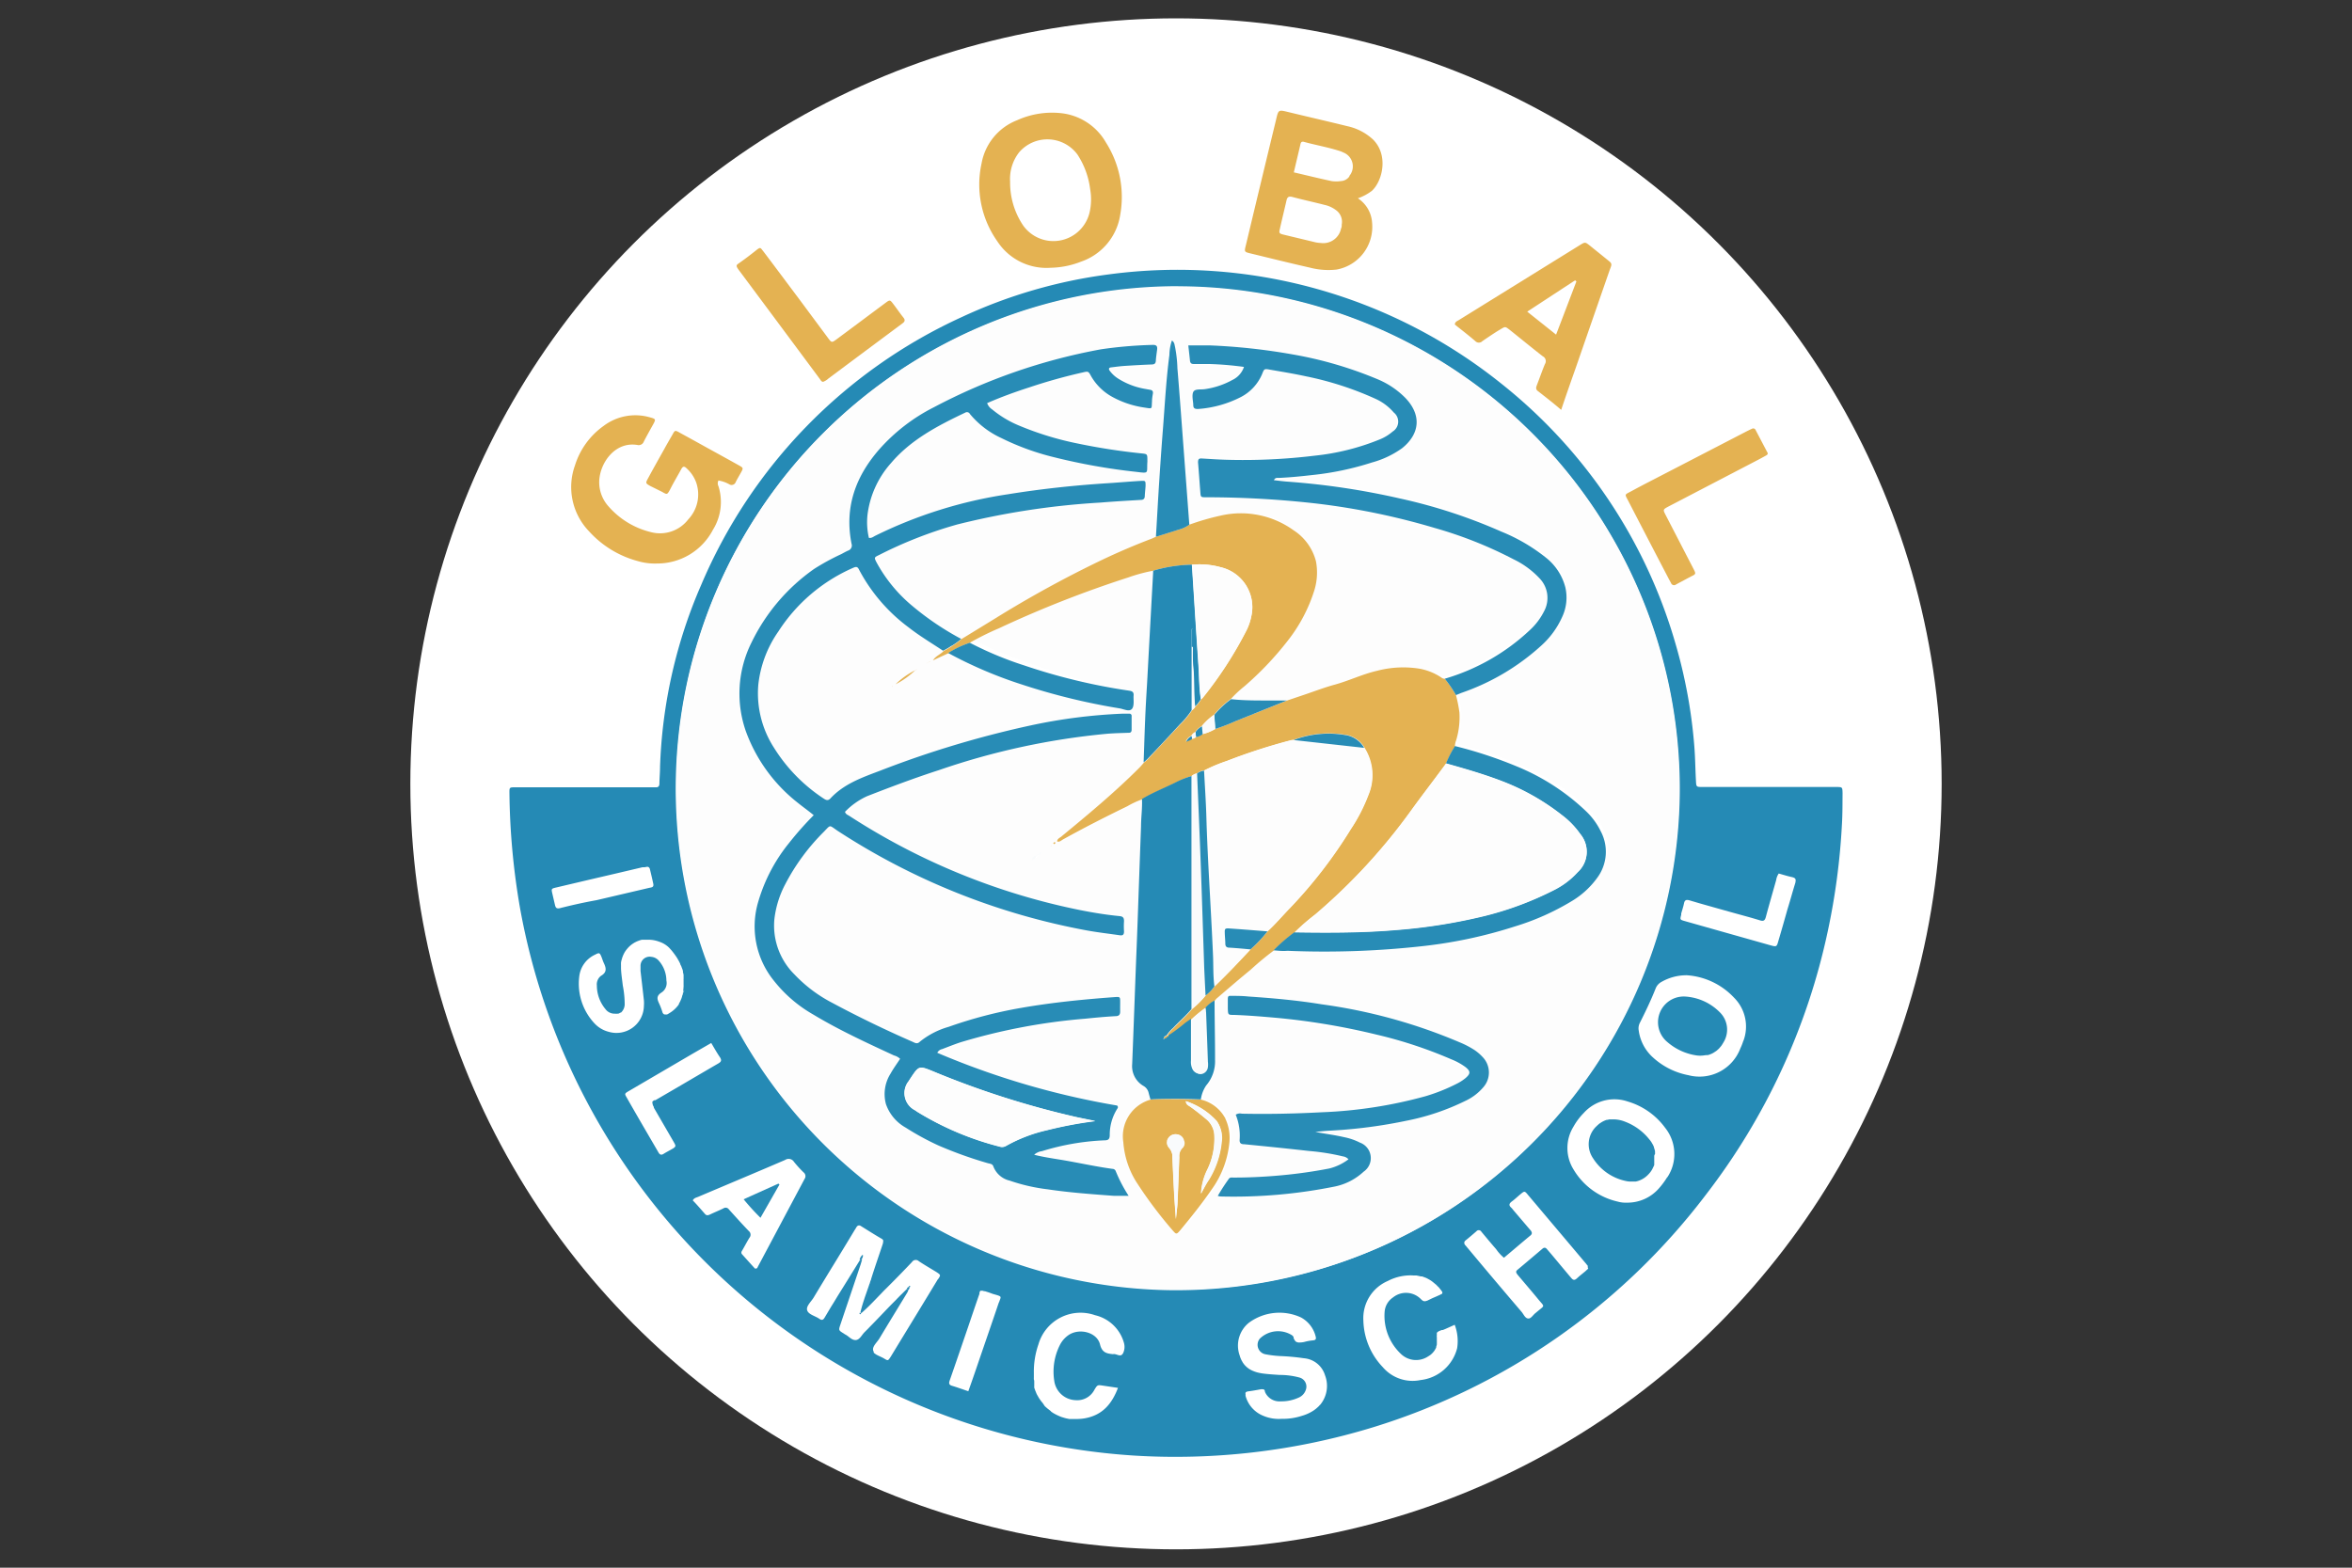 <?xml version="1.0" encoding="UTF-8"?> <svg xmlns="http://www.w3.org/2000/svg" id="Layer_1" data-name="Layer 1" viewBox="0 0 300 200"><rect x="0" y="0" width="300" height="200" fill="#333333" stroke="none"/><defs><style>.cls-2{fill:#258ab5}.cls-3{fill:#e4b252}.cls-4{fill:#fdfdfd}.cls-5{fill:#f9fbfc}.cls-6{fill:#288cb6}</style></defs><circle cx="150" cy="100" r="97.66" style="fill:#fff"></circle><path d="M234.23 100.4h-17.07c-.79 0-.8 0-.84-.8-.08-1.43-.09-2.86-.2-4.29a64.62 64.62 0 0 0-2.42-13.23 65.49 65.49 0 0 0-22.36-33.26A66 66 0 0 0 141.47 35a63.8 63.8 0 0 0-18.75 5.43 65.78 65.78 0 0 0-33.3 34.23 63.29 63.29 0 0 0-5.23 23.17c0 .7-.07 1.4-.08 2.1 0 .37-.13.54-.51.51H65.74c-.77 0-.77 0-.76.78a90.87 90.87 0 0 0 1.35 14.63 85.12 85.12 0 0 0 78.22 69.84 86.08 86.08 0 0 0 30.51-3.58 84.4 84.4 0 0 0 42.52-29.68 83.43 83.43 0 0 0 15.54-33.56 86.58 86.58 0 0 0 1.82-13.69c.08-1.34.07-2.69.08-4-.02-.77-.02-.77-.79-.78ZM71.42 115.86c-.46.11-.56-.09-.64-.44l-.33-1.42c-.14-.62-.14-.63.55-.79l2.08-.49 2.08-.49 3.39-.79 3.4-.8h.27l.33-.06c.17 0 .3.1.35.32.15.62.3 1.24.43 1.87.09.44-.25.44-.53.5l-6.71 1.57c-1.56.28-3.09.62-4.67 1.02Zm6.24 15.78a3.74 3.74 0 0 1-1.86-1.11 7.42 7.42 0 0 1-1.91-6 3.49 3.49 0 0 1 2-2.73c.55-.29.6-.27.83.28.1.25.17.5.28.74.31.65.46 1.21-.34 1.67a1.37 1.37 0 0 0-.53 1.24 4.72 4.72 0 0 0 1.09 3 1.43 1.43 0 0 0 1.21.59 1.27 1.27 0 0 0 .34 0h.09a1 1 0 0 0 .28-.14h.07a1.48 1.48 0 0 0 .47-1 12.46 12.46 0 0 0-.24-2.44c-.08-.72-.2-1.45-.23-2.17v-.45a1.1 1.1 0 0 1 0-.18.37.37 0 0 1 0-.11 2.11 2.11 0 0 1 .1-.45 2.17 2.17 0 0 1 .07-.24 3.93 3.93 0 0 1 .3-.66c.06-.1.13-.19.19-.28l.13-.16.15-.17.12-.12a3.48 3.48 0 0 1 .48-.38l.17-.11.16-.08a2.83 2.83 0 0 1 .4-.17 2.22 2.22 0 0 1 .39-.12h.65a3.93 3.93 0 0 1 1.59.26 3.21 3.21 0 0 1 1.25.77l.29.32c.18.22.35.44.51.67s.15.22.22.33l.2.35.18.35c0 .12.11.24.15.36s.09.24.14.37l.06.2a1 1 0 0 1 0 .17 1.37 1.37 0 0 1 .08.35 2.56 2.56 0 0 1 0 .27 2.3 2.3 0 0 1 0 .26.41.41 0 0 0 0 .11V125.68a1 1 0 0 1 0 .18 6.36 6.36 0 0 1-.08.75c0 .13 0 .25-.08.38a2.45 2.45 0 0 1-.12.41l-.08.19a1.42 1.42 0 0 1-.08.18 2.34 2.34 0 0 1-.15.27v.07a1.91 1.91 0 0 1-.15.21 3.85 3.85 0 0 1-1 .89 3.35 3.35 0 0 1-.36.21h-.29a.25.25 0 0 1-.18-.08.46.46 0 0 1-.13-.22 8 8 0 0 0-.4-1.06c-.27-.57-.41-1 .29-1.44a1.44 1.44 0 0 0 .62-1.52 3.86 3.86 0 0 0-.93-2.49 1.43 1.43 0 0 0-1-.54 1.16 1.16 0 0 0-1.37 1.12v.68c.14 1.2.29 2.48.43 3.75a4.11 4.11 0 0 1 0 .7 3.5 3.5 0 0 1-4.47 3.32Zm5.69 9.51.05.08a.41.41 0 0 0 0 .09l2.5 4.31c.26.45.33.58.13.75s-.21.14-.38.25c-.33.19-.67.36-1 .57s-.51.1-.68-.21c-1.35-2.32-2.7-4.62-4.05-7-.27-.46-.26-.48.34-.83l8.22-4.81 2.24-1.29c.38.64.72 1.25 1.11 1.82.26.41.15.59-.24.81-1.72 1-3.42 2-5.13 3l-2.87 1.67h-.13a.94.94 0 0 0-.25.19v.09a1.28 1.28 0 0 0 .14.51Zm19.27 9.26-6 11.28c0 .08-.09.16-.32.15-.5-.54-1.06-1.17-1.62-1.79-.18-.18-.13-.35 0-.54.31-.53.59-1.08.91-1.6a.6.6 0 0 0-.07-.85c-.87-.9-1.71-1.84-2.55-2.77a.5.5 0 0 0-.68-.14c-.58.29-1.17.52-1.75.8-.24.11-.43.14-.62-.08-.52-.59-1-1.16-1.56-1.73.18-.32.46-.35.69-.45 3.7-1.57 7.41-3.12 11.1-4.71a.8.8 0 0 1 1.12.24 14.26 14.26 0 0 0 1.23 1.35.61.61 0 0 1 .12.84Zm17 12.8c-1.6 2.65-3.21 5.28-4.82 7.92l-1.18 1.94c-.2.31-.29.45-.42.45a.38.38 0 0 1-.18-.06l-.26-.15-.16-.09c-.26-.13-.57-.26-.82-.4l-.21-.14-.13-.12v-.12l-.06-.13c-.16-.53.49-1.05.8-1.57 1.17-1.95 2.36-3.89 3.54-5.83a1.55 1.55 0 0 0 .14-.32l-.08-.08-.08-.09-.26.25-.43.43-.09.08-.26.26-.06.07a3.63 3.63 0 0 0-.27.28l-.69.69c-.9.93-1.78 1.87-2.69 2.79l-.23.24-.45.45c-.36.36-.63 1-1.15 1s-.84-.47-1.27-.69a1.64 1.64 0 0 1-.22-.14c-.68-.42-.68-.42-.43-1.16.84-2.51 1.69-5 2.53-7.52.09-.25.15-.5.23-.75h-.24q-1.44 2.34-2.9 4.68c-.27.45-.54.9-.82 1.34l-.81 1.36c-.19.33-.37.39-.68.17-.53-.37-1.37-.54-1.55-1.07s.5-1.11.82-1.64q1.27-2.11 2.57-4.23t2.57-4.23c.1-.17.22-.34.32-.52s.31-.31.56-.15c.87.54 1.73 1.09 2.61 1.6a.52.52 0 0 1 .24.22.13.13 0 0 1 0 .08.22.22 0 0 1 0 .08 1.5 1.5 0 0 1-.08.39c-.49 1.47-1 2.93-1.46 4.4 0 .1-.07.19-.1.29a2.64 2.64 0 0 1-.1.3l-.1.3-.24.69-.23.66c-.07.2-.13.41-.2.61-.15.46-.28.92-.39 1.39l.11.11c.7-.61 1.35-1.27 2-1.95l.58-.6c.19-.2.38-.4.58-.59q1.67-1.66 3.3-3.38a.57.57 0 0 1 .88-.11c.75.5 1.54.95 2.3 1.42.5.34.5.36.14.89Zm7.79 2.93c-.93 2.76-1.89 5.52-2.83 8.28-.34 1-.69 2-1.07 3.07-.74-.25-1.39-.49-2.06-.69-.42-.12-.44-.33-.31-.7.81-2.32 1.6-4.64 2.39-6.95.44-1.3.88-2.6 1.33-3.9a1.46 1.46 0 0 0 .07-.19v-.15a1.38 1.38 0 0 1 .11-.24.17.17 0 0 1 .1 0h.06a.65.65 0 0 1 .15 0l.18.06h.11l.5.16.49.18c1.27.36 1.06.27.8 1.07Zm15.79 6.56c-.27.48-.77 0-1.17.05a.5.5 0 0 1-.17 0c-.78-.08-1.31-.25-1.55-1.23-.38-1.58-2.71-2.15-4.08-1.15a3.4 3.4 0 0 0-1.06 1.26 7.52 7.52 0 0 0-.7 4.52 2.85 2.85 0 0 0 2.74 2.48 2.46 2.46 0 0 0 2.38-1.32c.39-.65.4-.64 1.14-.53l1.87.28c-.79 2.08-2 3.46-4.16 3.87a5.82 5.82 0 0 1-1.09.1H136.38l-.24-.05a4.07 4.07 0 0 1-.5-.13l-.2-.06-.14-.05-.17-.07-.13-.06-.22-.1-.21-.11-.2-.11-.23-.15a.67.67 0 0 1-.14-.14l-.4-.31-.16-.14-.17-.15-.27-.4-.19-.23-.09-.12-.13-.19a2.61 2.61 0 0 1-.17-.28c-.06-.1-.12-.2-.17-.3a2.88 2.88 0 0 1-.13-.31 2 2 0 0 1-.12-.31 2.09 2.09 0 0 1-.08-.23v-.7c0-.12 0-.23-.05-.35a1.94 1.94 0 0 1 0-.24v-.61a10.55 10.55 0 0 1 .58-3.61 5.59 5.59 0 0 1 7.23-3.73 5 5 0 0 1 3.7 3.6 1.87 1.87 0 0 1-.16 1.31Zm6.21-8.1a64 64 0 1 1 64.78-63.8 64.18 64.18 0 0 1-64.76 63.8Zm18.95 14.63a2.73 2.73 0 0 1-.23.25l-.26.23a5.36 5.36 0 0 1-.55.38 5.45 5.45 0 0 1-1.24.53 7.89 7.89 0 0 1-2.62.39 5.08 5.08 0 0 1-2.36-.4 3.81 3.81 0 0 1-2.23-2.54 1 1 0 0 1 0-.14v-.07a.31.31 0 0 1 0-.17.18.18 0 0 1 .06-.09.72.72 0 0 1 .33-.1c.39-.05.78-.12 1.17-.19l.38-.07a.72.72 0 0 1 .25 0h.08a.09.09 0 0 1 .05 0s0 0 .05.06a.56.56 0 0 1 .1.15v.1a2 2 0 0 0 2 1.23 5.31 5.31 0 0 0 2.29-.47 1.64 1.64 0 0 0 .93-1 1.2 1.2 0 0 0-.85-1.58 9.58 9.58 0 0 0-2.5-.32c-.73-.05-1.46-.09-2.18-.19a6.46 6.46 0 0 1-.69-.14l-.22-.07a1.31 1.31 0 0 1-.21-.08 2.43 2.43 0 0 1-.46-.22.78.78 0 0 1-.18-.11l-.13-.1a.4.4 0 0 1-.12-.1 2.28 2.28 0 0 1-.37-.39l-.11-.15a.54.54 0 0 1-.07-.13 1.18 1.18 0 0 1-.11-.19 2.55 2.55 0 0 1-.13-.29l-.06-.15c0-.07-.05-.15-.07-.24a3.74 3.74 0 0 1 1.2-4.11 6.56 6.56 0 0 1 6.63-.68 3.77 3.77 0 0 1 1.88 2.42c.1.35 0 .48-.34.51a6.08 6.08 0 0 0-.95.16 2.68 2.68 0 0 1-.76.11h-.19l-.12-.05h-.07l-.11-.08a.93.93 0 0 1-.19-.27.75.75 0 0 1-.08-.18v-.1a.63.63 0 0 0-.23-.26 3.33 3.33 0 0 0-4.08.45 1.23 1.23 0 0 0 .75 2 13.71 13.71 0 0 0 1.82.22 28.33 28.33 0 0 1 3.05.28 3.07 3.07 0 0 1 2.7 2.18 3.77 3.77 0 0 1-.63 3.77Zm17.5-7.23a5.43 5.43 0 0 1-4.66 4.06 5 5 0 0 1-4.83-1.65 8.91 8.91 0 0 1-2.47-5.93 5.16 5.16 0 0 1 3.12-5.06 6.24 6.24 0 0 1 3.29-.7h.36l.34.07.21.05H181.39l.46.17a3.6 3.6 0 0 1 .39.2 3.17 3.17 0 0 1 .54.36l.17.14.17.14a1.81 1.81 0 0 1 .24.24l.07.06a1.12 1.12 0 0 1 .18.2l.17.21.05.07.14.2v.08a.25.25 0 0 1 0 .08.24.24 0 0 1-.06.09h-.05a1.75 1.75 0 0 1-.37.19c-.33.16-.68.29-1 .45l-.33.16a.6.6 0 0 1-.21.08.56.56 0 0 1-.44 0 1.5 1.5 0 0 1-.26-.21 2.65 2.65 0 0 0-3.58-.22 2.41 2.41 0 0 0-1.06 1.84 6.67 6.67 0 0 0 2.09 5.37 2.78 2.78 0 0 0 3.25.43l.25-.15.23-.15a2.57 2.57 0 0 0 .49-.5 1 1 0 0 0 .11-.17l.1-.17.06-.13v-.09a2.76 2.76 0 0 0 .08-.27s0-.09 0-.14a.59.59 0 0 0 0-.14 2.09 2.09 0 0 0 0-.25v-.4a1 1 0 0 1 0-.29V170.11a.22.22 0 0 1 0-.08l.07-.07a1.15 1.15 0 0 1 .35-.2l.22-.08h.12c.26-.1.52-.22.79-.34l.73-.33a5.88 5.88 0 0 1 .31 2.99Zm16.71-10.22v.07l-.07.07a.27.27 0 0 1-.08.07l-.18.17c-.35.3-.73.58-1.07.9s-.52.27-.79-.06c-.85-1-1.72-2.06-2.58-3.08l-.46-.53c-.17-.22-.35-.29-.59-.09-1.07.91-2.13 1.81-3.21 2.71-.27.23-.12.4 0 .58.88 1.05 1.78 2.09 2.65 3.15s.89.73-.16 1.63a1.5 1.5 0 0 0-.13.11c-.36.25-.61.78-1 .73s-.56-.55-.83-.86q-3.42-4-6.83-8.09c-.12-.13-.22-.28-.34-.4s-.22-.39 0-.58c.48-.39.95-.79 1.41-1.19a.39.39 0 0 1 .65.06c.62.74 1.23 1.48 1.87 2.21a5.42 5.42 0 0 0 1 1.1c1.12-.94 2.23-1.89 3.35-2.82a.45.45 0 0 0 .21-.34.64.64 0 0 0-.2-.38l-2.19-2.57a1.94 1.94 0 0 0-.23-.27c-.36-.31-.28-.55.09-.82s.7-.6 1.07-.9c.53-.44.54-.44 1 .12l3.84 4.55q1.75 2.07 3.5 4.15a.28.28 0 0 1 .07.09l.11.13.07.08v.13a.22.22 0 0 1 0 .16Zm10.09-11.61a10 10 0 0 1-1.1 1.48 5.33 5.33 0 0 1-4.09 1.78 3.65 3.65 0 0 1-1.15-.14 8.81 8.81 0 0 1-5.63-4.12 5.18 5.18 0 0 1 0-5.42A8 8 0 0 1 202 142a5.25 5.25 0 0 1 5.6-1.48 9.11 9.11 0 0 1 4.79 3.36 5.36 5.36 0 0 1 .27 6.33Zm9.71-17.41a7.28 7.28 0 0 1-.39 1 5.57 5.57 0 0 1-6.62 3.41 9.26 9.26 0 0 1-4.55-2.29 5.61 5.61 0 0 1-1.79-3.42 1.55 1.55 0 0 1 .16-1c.72-1.43 1.41-2.87 2-4.36a1.62 1.62 0 0 1 .74-.83 6.39 6.39 0 0 1 3.25-.85 9.08 9.08 0 0 1 6 2.85 5.2 5.2 0 0 1 1.2 5.53Zm6.63-20.14c-.35 1.12-.65 2.24-1 3.36-.38 1.35-.76 2.69-1.15 4-.23.83-.24.83-1.05.61l-7.4-2.09-3.53-1c-.59-.17-.59-.18-.43-.79v-.17a3316260946677.6 3316260946677.6 0 0 0 .16-.54c.07-.24.14-.48.19-.72.09-.46.28-.54.73-.41l1.36.4 2.73.77 1.36.38c1.18.33 2.37.64 3.53 1 .46.14.61 0 .73-.41.42-1.58.88-3.15 1.32-4.72a2 2 0 0 1 .33-.85c.54.15 1.1.33 1.66.45s.53.33.46.73Z" class="cls-2"></path><path d="M173.2 25.3a6.52 6.52 0 0 0 1.78-.95c1.37-1.25 2.17-4.6.11-6.59a7 7 0 0 0-3.22-1.66c-2.52-.62-5.05-1.2-7.57-1.81-1.24-.3-1.24-.31-1.54 1q-1.94 8-3.85 16c-.21.84-.21.85.63 1.05 2.52.61 5 1.23 7.57 1.81a9.3 9.3 0 0 0 3.37.24 5.54 5.54 0 0 0 4.53-6 4 4 0 0 0-1.81-3.09Zm-2.06 3.34c0 .18 0 .35-.09.52a2.31 2.31 0 0 1-2.57 1.84 5.47 5.47 0 0 1-.62-.07l-4.16-1c-.53-.13-.58-.21-.45-.73.27-1.22.57-2.43.85-3.65.1-.42.29-.54.75-.42 1.34.36 2.71.65 4.06 1a3.79 3.79 0 0 1 1.5.68 1.83 1.83 0 0 1 .73 1.83Zm1-6.17a1.39 1.39 0 0 1-1.1.63 4.09 4.09 0 0 1-1.21 0c-1.59-.34-3.16-.73-4.8-1.11.29-1.26.58-2.43.85-3.62.06-.25.19-.34.44-.27 1.54.42 3.11.69 4.64 1.19a3.42 3.42 0 0 1 .4.17 1.9 1.9 0 0 1 .73 3.01ZM91.64 61.3a.79.79 0 0 0 0 .73 6.7 6.7 0 0 1-.7 5.55 8 8 0 0 1-7.12 4.31 7.67 7.67 0 0 1-2.51-.32 12.84 12.84 0 0 1-6.18-3.79 8.14 8.14 0 0 1-1.8-8.38A9.76 9.76 0 0 1 77 54.33a6.71 6.71 0 0 1 5.89-1.09c.77.21.78.25.41.92s-.8 1.43-1.17 2.15a.7.7 0 0 1-.83.46c-2.86-.48-4.81 2.31-4.87 4.66a4.61 4.61 0 0 0 1.22 3.21A10.42 10.42 0 0 0 83 67.88a4.54 4.54 0 0 0 4.79-1.62 4.64 4.64 0 0 0 1-4.73 4.51 4.51 0 0 0-1.22-1.79c-.29-.29-.48-.25-.67.1-.47.87-1 1.74-1.43 2.61-.37.67-.38.67-1 .31L82.94 62c-.61-.35-.62-.36-.27-1 .68-1.26 1.38-2.5 2.08-3.75.32-.59.66-1.17 1-1.76s.31-.66 1-.26c1.18.64 2.35 1.29 3.52 1.94 1.33.73 2.66 1.46 4 2.21.55.31.55.34.26.87s-.47.81-.68 1.23a.56.56 0 0 1-.84.3 4.28 4.28 0 0 0-1.37-.48ZM141.07 18.19a7.51 7.51 0 0 0-5.46-3.72 10.79 10.79 0 0 0-5.88.87 7.27 7.27 0 0 0-4.53 5.51 12.53 12.53 0 0 0 2 9.92 7.48 7.48 0 0 0 6.8 3.39 11.12 11.12 0 0 0 3.89-.78 7.52 7.52 0 0 0 5-6 12.93 12.93 0 0 0-1.82-9.19ZM139 27a4.74 4.74 0 0 1-8.48 1.79 9.79 9.79 0 0 1-1.68-5.61 5.52 5.52 0 0 1 1.16-3.76 4.76 4.76 0 0 1 7.44.31 10.42 10.42 0 0 1 1.61 4.4A7.44 7.44 0 0 1 139 27ZM205 33.12l-2.18-1.76c-.63-.5-.64-.5-1.29-.1l-15.48 9.59c-.18.12-.44.17-.49.55.85.68 1.75 1.37 2.61 2.11a.63.63 0 0 0 .92 0c.73-.49 1.46-1 2.2-1.44s.67-.44 1.26 0c1.42 1.13 2.81 2.28 4.24 3.39a.69.69 0 0 1 .26 1c-.36.87-.66 1.75-1 2.62-.11.29-.21.55.08.79 1 .78 2 1.55 3 2.42.67-2 1.29-3.75 1.92-5.54q2.13-6.15 4.27-12.31c.32-.81.32-.81-.32-1.32Zm-6.52 9.57-3.68-2.93 6.11-4 .16.15c-.85 2.22-1.69 4.44-2.59 6.78ZM225.48 57.82c0 .18-.14.25-.27.32-.38.21-.76.42-1.15.62l-11 5.73-.23.12c-.74.4-.73.4-.36 1.12l3.53 6.83c.34.67.34.67-.34 1l-1.87 1a.41.41 0 0 1-.65-.18c-.12-.23-.25-.45-.37-.69-1.7-3.26-3.39-6.51-5.08-9.78-.48-.92-.51-.76.42-1.26 1.41-.77 2.84-1.49 4.26-2.23L222.84 55c.21-.1.42-.21.63-.3a.32.32 0 0 1 .45.14l1.5 2.86a1 1 0 0 1 .06.12ZM105 48.71c-.24 0-.33-.23-.45-.39l-3.29-4.43q-3.5-4.71-7-9.41c-.5-.67-.32-.67.14-1 .69-.49 1.36-1 2-1.51s.56-.39 1 .14c1.51 2 3 4 4.5 6l3.71 5c.46.62.48.63 1.09.18 2.07-1.53 4.12-3.07 6.18-4.6.63-.47.63-.47 1.08.12s.82 1.14 1.26 1.69c.28.34.19.54-.13.77l-4.57 3.4-4.84 3.61a2.15 2.15 0 0 1-.68.43Z" class="cls-3"></path><path d="M118.57 84.42Zm0 0Zm0 0-.35.17.35-.17Zm-4.72 3.16Zm0 0Zm36.47-51.07a64 64 0 1 0 63.94 64.28 64.14 64.14 0 0 0-63.99-64.27Zm38.84 102.21a6.68 6.68 0 0 1-2.29 1.72 30.08 30.08 0 0 1-7.44 2.51 63.45 63.45 0 0 1-9.7 1.27c-.64 0-1.28.12-1.91.18 1.22.24 2.46.38 3.68.67a7.63 7.63 0 0 1 2 .69 2.1 2.1 0 0 1 .47 3.71 3 3 0 0 1-.27.23l-.24.2-.22.17-.13.09-.35.23-.44.25-.23.11a4.84 4.84 0 0 1-.47.21l-.3.11-.27.09c-.21.07-.44.12-.66.17a65.33 65.33 0 0 1-14.7 1.28h-.09l-.2-.05a22 22 0 0 1 1.41-2.18c.15-.23.42-.15.65-.16 1.75 0 3.5-.08 5.25-.22a64.62 64.62 0 0 0 6.92-.94 6.71 6.71 0 0 0 2.37-1.16 1.1 1.1 0 0 0-.7-.37 28.45 28.45 0 0 0-4.31-.69c-2.75-.31-5.51-.59-8.27-.86h-.14l-.2-.05a.27.27 0 0 1-.12-.09s0 0 0-.05a.14.14 0 0 1 0-.06.54.54 0 0 1 0-.18v-.26a7.13 7.13 0 0 0-.51-2.91h.12a.38.38 0 0 1 .13-.06 2.36 2.36 0 0 1 .38 0c3.38.07 6.77 0 10.15-.18a57.94 57.94 0 0 0 13.28-2.05 23.54 23.54 0 0 0 4-1.6 5.35 5.35 0 0 0 1.1-.72 2.11 2.11 0 0 0 .3-.28 1.42 1.42 0 0 0 .17-.26c.1-.27-.06-.52-.46-.85a8 8 0 0 0-1.82-1 56.3 56.3 0 0 0-9.53-3.15 88.42 88.42 0 0 0-13-2.16c-1.29-.11-2.58-.22-3.86-.29l-1.29-.06h-.65a.22.22 0 0 1-.1-.11s0 0 0-.06a.77.77 0 0 1 0-.15 1 1 0 0 1 0-.18.22.22 0 0 1 0-.08v-1.32c0-.41.12-.42.41-.41.73 0 1.46 0 2.19.08 3.14.21 6.28.5 9.39 1a68.32 68.32 0 0 1 17.57 4.84 11.47 11.47 0 0 1 1.92 1 5.41 5.41 0 0 1 1 .86 2.84 2.84 0 0 1-.04 3.54Zm15.62-29.17c0 .14 0 .27-.08.41a3 3 0 0 1-.12.4 2.74 2.74 0 0 1-.15.4c0 .13-.11.26-.18.4a3.24 3.24 0 0 1-.22.4 4.11 4.11 0 0 1-.24.39 8.47 8.47 0 0 1-.69.89c-.12.14-.25.28-.38.41a12.59 12.59 0 0 1-2.22 1.75 32.32 32.32 0 0 1-7.33 3.27 59.58 59.58 0 0 1-11.43 2.47 113.21 113.21 0 0 1-17.56.63c-.58 0-1.16-.09-1.74-.13a36.76 36.76 0 0 0-2.89 2.4c-1.47 1.2-2.9 2.44-4.34 3.67-.11.1-.19.22-.29.33 0 2.51.07 5 .06 7.52v1.17c0 .13 0 .25-.08.37l-.09.3c0 .07-.05.16-.09.24a2.44 2.44 0 0 1-.1.24c0 .08-.08.16-.13.24a3.6 3.6 0 0 1-.39.57c-.05.06-.1.13-.16.19l-.05.06v.07a.56.56 0 0 1-.05.08s0 0 0 .05v.05a1.11 1.11 0 0 0-.07.16s0 .07 0 .11a2.67 2.67 0 0 0-.09.26c0 .13-.07.26-.1.39l-.12.48a4.81 4.81 0 0 1 2.88 2l.1.16c0 .09.09.18.14.26l.08.18a5.81 5.81 0 0 1 .41 2.9 12.24 12.24 0 0 1-2.26 6c-1.24 1.8-2.61 3.51-4 5.19-.46.56-.49.55-1 0a54.6 54.6 0 0 1-4.66-6.23 11.09 11.09 0 0 1-1.61-5 4.86 4.86 0 0 1 3.46-5.42c-.08-.28-.16-.56-.23-.84a1.36 1.36 0 0 0-.64-.87 1.51 1.51 0 0 1-.26-.18l-.13-.09-.11-.09-.14-.14-.19-.21-.08-.11a.36.36 0 0 1-.07-.1l-.15-.25a2.72 2.72 0 0 1-.11-.25c0-.06-.05-.12-.07-.19v-.14a.8.8 0 0 1 0-.18v-.17a1.1 1.1 0 0 1 0-.18v-.49c.18-4.48.34-9 .51-13.45.07-1.63.13-3.27.19-4.9.07-2 .14-4 .22-6s.13-4 .2-6q0-.73.09-1.47v-.72a11.28 11.28 0 0 0 0-1.3 4.93 4.93 0 0 0-.64.24l-.12.06-.28.14-.26.13-.31.16-.28.15c-1.74.85-3.46 1.71-5.17 2.6l-2 1.09-1 .56h-.06l-.2.13-.15.07a.39.39 0 0 1-.15 0 .44.44 0 0 1-.16 0c0-.34.34-.45.54-.63 3.4-2.8 6.78-5.61 9.9-8.73.22-.22.43-.47.64-.71.07-1.86.12-3.72.2-5.59 0-.74.07-1.48.11-2.22a.2.2 0 0 1 0-.07c0-.72.08-1.44.12-2.16q.38-7.08.77-14.15a2.09 2.09 0 0 0 0-.25h-.06l-.25.05h-.6l-.58.15-.18.06H145.52l-1.18.37q-2.11.66-4.2 1.41c-.69.25-1.38.5-2.07.77l-2.06.8-2.05.83-2 .86-2 .89-2 .91-.48.22-1.25.56-.41.19-.41.2c-.41.2-.82.42-1.21.65a44.26 44.26 0 0 0 6.93 2.89A76.14 76.14 0 0 0 144 88.11c.43.06.62.19.58.64s.13 1.31-.23 1.7-1 0-1.58-.08a82.36 82.36 0 0 1-12.46-3.05 55.54 55.54 0 0 1-9.4-4l-1.94.89c.35-.54.94-.74 1.36-1.16-1.5-1-3-1.88-4.42-3a21.88 21.88 0 0 1-6.28-7.31c-.17-.35-.3-.47-.72-.29a21.61 21.61 0 0 0-9.6 8.16 14.55 14.55 0 0 0-2.55 6.81 12.83 12.83 0 0 0 2 8 21.15 21.15 0 0 0 6.39 6.52c.34.22.56.22.82-.06 1.74-1.87 4.07-2.67 6.36-3.54a128 128 0 0 1 19.16-5.76 68.74 68.74 0 0 1 11.7-1.5h.87a.28.28 0 0 1 .32.33v1.75c0 .31-.23.35-.49.36-.87 0-1.75 0-2.62.12a91.73 91.73 0 0 0-21.41 4.62c-3.1 1-6.16 2.17-9.21 3.34a9.2 9.2 0 0 0-2.83 2c.09.3.32.38.51.49a84.86 84.86 0 0 0 29.55 12.06c1.63.32 3.28.59 4.93.75.44 0 .63.18.6.64a9.59 9.59 0 0 0 0 1.31c0 .46-.21.55-.6.49-1.38-.2-2.78-.36-4.15-.61A87 87 0 0 1 106.85 106c-1.14-.73-.8-.82-1.82.22a26.89 26.89 0 0 0-4.84 6.52 12.64 12.64 0 0 0-1.43 4.57 8.77 8.77 0 0 0 2.55 7 18.06 18.06 0 0 0 4.8 3.62c3.37 1.82 6.81 3.48 10.31 5 .29.13.56.29.87 0A10.3 10.3 0 0 1 121 131a56.33 56.33 0 0 1 9.49-2.38c3.91-.68 7.86-1.07 11.81-1.36.75-.05.76-.05.75.66v1.14c0 .38-.15.6-.61.63-1.28.07-2.56.19-3.83.32a76.53 76.53 0 0 0-15.88 3c-.8.26-1.59.58-2.38.88a.91.91 0 0 0-.63.47 101.91 101.91 0 0 0 22.91 6.64c.14.2 0 .32 0 .44a6.2 6.2 0 0 0-.94 3.32c0 .48-.15.65-.64.68a31.07 31.07 0 0 0-8 1.38 1.81 1.81 0 0 0-1 .46c1.33.34 2.66.51 4 .74 2 .35 4 .79 6 1.06a.44.44 0 0 1 .4.28 18.73 18.73 0 0 0 1.65 3.16h-1.87c-2.83-.21-5.65-.41-8.45-.83a23.19 23.19 0 0 1-4.85-1.11 2.93 2.93 0 0 1-2.09-1.82c-.11-.34-.45-.33-.72-.41a52.81 52.81 0 0 1-6.25-2.24 34.38 34.38 0 0 1-4.22-2.3 5.49 5.49 0 0 1-2.51-3 4.9 4.9 0 0 1 .59-3.88c.36-.65.81-1.26 1.22-1.89a1.78 1.78 0 0 0-.78-.43c-3.49-1.62-7-3.27-10.3-5.22a17.29 17.29 0 0 1-5-4.29 11 11 0 0 1-2-10.15 21.32 21.32 0 0 1 3.93-7.46 40.61 40.61 0 0 1 3.13-3.53c-.71-.54-1.39-1-2-1.56a20.51 20.51 0 0 1-6.66-9.16A14.57 14.57 0 0 1 96 81.92a24.52 24.52 0 0 1 8-9.39 29.34 29.34 0 0 1 3.45-1.88c.28-.15.56-.31.85-.44a.69.69 0 0 0 .45-.9c-.91-4.6.53-8.51 3.52-12a23.39 23.39 0 0 1 7-5.4 74 74 0 0 1 21.32-7.39 54.4 54.4 0 0 1 6.62-.56c.45 0 .57.15.52.56s-.13.92-.16 1.39-.22.47-.57.48c-1.13 0-2.27.11-3.4.18-.59 0-1.16.12-1.74.19-.3 0-.33.22-.18.42a4 4 0 0 0 1.07 1 9.4 9.4 0 0 0 3.49 1.33l.61.11c.29 0 .37.22.34.5s-.09.69-.11 1c-.07.94.12.94-.94.77a12.1 12.1 0 0 1-4-1.29 7 7 0 0 1-3-2.6c-.35-.64-.36-.64-1.09-.47a69.61 69.61 0 0 0-6.82 1.91c-1.8.6-3.57 1.24-5.35 2a1.61 1.61 0 0 0 .65.81A13.37 13.37 0 0 0 130 54.3a39.5 39.5 0 0 0 7.52 2.27 80.07 80.07 0 0 0 8.12 1.26c.81.08.81.08.78.9a1 1 0 0 1 0 .17c-.1 1.52.3 1.49-1.5 1.28a78 78 0 0 1-10.41-1.86 32.28 32.28 0 0 1-6.73-2.45 11.32 11.32 0 0 1-4-3.07.42.42 0 0 0-.59-.17c-3.5 1.65-6.93 3.39-9.47 6.44a12.13 12.13 0 0 0-3 6.61 8.73 8.73 0 0 0 .18 2.93c.35.06.58-.16.83-.28a57.28 57.28 0 0 1 16.88-5.28c4.27-.69 8.56-1.15 12.86-1.42 1.38-.09 2.74-.21 4.11-.29.62 0 .63 0 .61.62 0 .44-.08.88-.1 1.31s-.2.48-.55.5c-1.72.1-3.43.2-5.15.34a98.47 98.47 0 0 0-18.22 2.79 54.31 54.31 0 0 0-10 3.91c-.6.29-.61.31-.3.92a19 19 0 0 0 4.59 5.58 36 36 0 0 0 6.23 4.2l4.31-2.65a143.53 143.53 0 0 1 13.55-7.42q3.15-1.5 6.41-2.74l.48-.22c.07-1.15.14-2.3.2-3.45l.21-3.45q.21-3.27.46-6.54c.26-3.26.42-6.52.85-9.76a5.75 5.75 0 0 1 .32-1.84c.33.21.33.54.4.83a16.41 16.41 0 0 1 .3 2.7c.28 3.34.52 6.68.77 10s.51 6.63.75 9.95a27.06 27.06 0 0 1 4-1.15 14.92 14.92 0 0 1 3.3-.23h1.09l.43.07.26.06.27.06.28.07c.11 0 .21.06.32.09h.13l.37.12h.06l.35.13.3.13.3.14a6.54 6.54 0 0 1 .59.3q.39.22.78.48l.38.27.25.2.24.19.47.41a2.28 2.28 0 0 1 .22.22 2.57 2.57 0 0 1 .28.29l.26.3.23.31.2.31c.05.09.1.17.14.26a4.28 4.28 0 0 1 .31.69 2 2 0 0 1 .09.26 3.76 3.76 0 0 1 .13.48 7.69 7.69 0 0 1-.18 3.63 20.12 20.12 0 0 1-3.44 6.54l-.41.55-.09.11c-.14.18-.28.36-.43.53s-.43.51-.66.76-.68.73-1 1.09-1 .94-1.44 1.4l-1.47 1.37a14.32 14.32 0 0 0-1.61 1.81c2.05.22 4.11.15 6.16.18h.95c.77-.27 1.54-.54 2.31-.79 1.27-.43 2.52-.91 3.8-1.26 1.83-.5 3.53-1.34 5.38-1.76a13.32 13.32 0 0 1 5.44-.27 7.4 7.4 0 0 1 2.58 1h.14a.62.62 0 0 0 .22.1h.13l.43-.14.33-.11.25-.08a26.18 26.18 0 0 0 2.51-1l.37-.16.69-.33.2-.1.17-.09.38-.21.15-.07.31-.18.23-.13h.09l.35-.21.52-.32.39-.25.1-.06.09-.06h.06l.39-.27.26-.19.34-.25.34-.26c.15-.12.3-.23.44-.36l.4-.32.47-.42.1-.09.22-.2.27-.26a8.1 8.1 0 0 0 1.97-2.25 3.56 3.56 0 0 0-.56-4.22 11.26 11.26 0 0 0-3.3-2.42 52.87 52.87 0 0 0-10.06-4c-.62-.19-1.23-.36-1.85-.53-1.24-.33-2.48-.64-3.73-.92s-2.34-.5-3.51-.71L173 65l-1.19-.2h-.28l-.88-.13-.88-.13-.81-.11-1-.12a126.24 126.24 0 0 0-14.15-.81c-.7 0-.7 0-.75-.71s-.1-1.24-.14-1.86l-.16-1.93c0-.39.08-.53.47-.51l1.48.09 1.49.06h3.68c1.23 0 2.6-.07 3.9-.16.31 0 .63 0 .95-.07l1.25-.11h.3l.63-.07c.25 0 .49 0 .73-.09l.82-.11.39-.06.6-.1.6-.1.6-.11.59-.12.59-.14c.36-.08.71-.17 1.06-.27s.81-.24 1.22-.37l.51-.18.66-.25c.21-.08.43-.17.64-.27a3.39 3.39 0 0 0 .39-.18 2.1 2.1 0 0 0 .26-.13c.07-.05.15-.08.21-.13l.25-.16.34-.25.19-.16.16-.16a1.38 1.38 0 0 0 .23-.27l.07-.09a1.57 1.57 0 0 0 .14-.25.75.75 0 0 0 .05-.16.83.83 0 0 0 0-.15 1.73 1.73 0 0 0-.55-1.34 6.74 6.74 0 0 0-2.29-1.73 40.63 40.63 0 0 0-8.84-2.9c-1.51-.33-3-.57-4.55-.85-.72-.12-.73-.11-1 .58a5.89 5.89 0 0 1-2.68 2.91 14.39 14.39 0 0 1-5.52 1.55c-.43 0-.58-.14-.58-.54 0-.56-.21-1.19 0-1.64s1-.27 1.52-.37a10.48 10.48 0 0 0 3.46-1.16 2.84 2.84 0 0 0 1.49-1.67l-.45-.07-.38-.05h-.42c-.69-.07-1.37-.1-2-.14l-1.09-.06H152.32a.53.53 0 0 1-.36-.1.32.32 0 0 1-.1-.13.76.76 0 0 1 0-.16c0-.32-.06-.64-.1-1l-.11-1h2.65l1.35.07 1.34.09 1.34.11 2.59.27 1.24.17h.3l.79.12.75.07c.3 0 .6.1.89.15l1.18.23.9.19c.46.1.91.2 1.37.32l1.25.32.79.22.84.25.84.26.44.15c1.08.36 2.15.77 3.19 1.22a10.77 10.77 0 0 1 3.54 2.38c2.06 2.14 1.91 4.55-.41 6.42A11.9 11.9 0 0 1 175 59a36.57 36.57 0 0 1-7.68 1.61c-1.4.16-2.79.3-4.19.37a1.16 1.16 0 0 0-.32 0h-.06a.18.18 0 0 0-.09 0 .1.1 0 0 0 0 .05l-.05.09.46.05c.46.06.9.11 1.34.14a95.3 95.3 0 0 1 14.26 2.14 67.86 67.86 0 0 1 12.95 4.23 22.83 22.83 0 0 1 5.72 3.35 7.09 7.09 0 0 1 2.44 3.75 5.8 5.8 0 0 1-.39 3.76c-.07.15-.13.31-.21.46l-.07.14c-.06.12-.12.24-.19.36l-.09.16c-.07.11-.13.22-.2.32l-.08.11v.08a2.22 2.22 0 0 1-.19.27l-.15.2c0 .06-.1.13-.16.19a2.43 2.43 0 0 1-.2.25l-.16.18-.21.23c-.11.13-.23.24-.35.36s-.25.24-.37.36a29 29 0 0 1-10.16 6l-.66.23a16.16 16.16 0 0 1 .44 2.2 10.17 10.17 0 0 1-.42 3.59 1 1 0 0 0 0 .14.76.76 0 0 0 0 .11V94.65a.19.19 0 0 0 0 .08.25.25 0 0 0 0 .09v.13a54.72 54.72 0 0 1 7.8 2.56 28.32 28.32 0 0 1 9 5.83 8.93 8.93 0 0 1 1.79 2.47 6.61 6.61 0 0 1 .47 1.25 2.86 2.86 0 0 0 .07.28 1.7 1.7 0 0 0 0 .22v1.32c0 .14-.34.54-.36.68Zm-87.9-24.1.08-.06h-.11Zm0 0Zm-.07 0-.14.16-.24.22a1.92 1.92 0 0 1-.22.18l-.07.06-.12.09c-.54.38-1.14.68-1.69 1a7.13 7.13 0 0 1 .58-.53c.2-.17.41-.33.62-.48l.13-.08.17-.11c.11-.08.23-.15.35-.22h.1l.13-.08h.09Zm17.88 22a.13.13 0 0 1 0 .06.22.22 0 0 1-.11.05s-.1-.05-.1-.07a.16.16 0 0 1 .16-.16s-.02.17-.02.19Zm-.64.39Zm0 0v.06-.07Zm-1.72 1.25a.36.36 0 0 1 0 .1.2.2 0 0 1 0 .08.4.4 0 0 1-.1.15.61.61 0 0 1-.32.11s0 .06-.05.06 0 0 0-.08a.43.43 0 0 1 0-.12.19.19 0 0 1 0-.07.43.43 0 0 1 0-.07.16.16 0 0 1 .07-.07.2.2 0 0 1 .08 0 .65.65 0 0 1 .21 0 .43.43 0 0 1 .34-.18c0-.11 0-.24.19-.25s.1.07.09.1a.35.35 0 0 1 0 .06l-.05.06h-.2a.22.22 0 0 1-.05.08.52.52 0 0 1-.23.1Z" class="cls-4"></path><path d="M110.88 163.8c0-.09.07-.19.1-.3-.06.2-.13.4-.2.6ZM112.78 173.31l.26.15a2.71 2.71 0 0 1-.26-.15l-.16-.09ZM113 173.46a.38.38 0 0 0 .18.06.38.38 0 0 1-.18-.06ZM114.84 165.17l.09-.08-.41.41.06-.07ZM115.1 164.92l.26-.26-.43.43ZM116 164.26v.1a.44.44 0 0 0 0-.1ZM87.17 126.7c0-.13 0-.25.08-.38 0 .13 0 .25-.08.38a3.79 3.79 0 0 1-.28.78 3.79 3.79 0 0 0 .28-.78ZM87.33 125.57a6.36 6.36 0 0 1-.08.75 6.36 6.36 0 0 0 .08-.75ZM87.23 124.07a5.71 5.71 0 0 1 .1 1.5 5.74 5.74 0 0 0-.1-1.5ZM167.34 180.09a5.36 5.36 0 0 0 .55-.38 4.14 4.14 0 0 1-.55.38ZM195.21 157a.64.64 0 0 1 .2.38.71.71 0 0 0-.2-.38ZM202.59 161.77a.22.22 0 0 0 0-.16.22.22 0 0 1 0 .16ZM183.84 164.79l-.05-.07a4.47 4.47 0 0 0-.35-.41c.12.13.24.27.35.41ZM131.91 177.05a2.09 2.09 0 0 0 .08.23 2.09 2.09 0 0 1-.08-.23v-.17c0-.06-.02.12 0 .17ZM86.08 146.38a3.58 3.58 0 0 1-.38.25c.17-.11.3-.18.38-.25Z" class="cls-5"></path><path d="M109.88 160.7h-.24a1.14 1.14 0 0 1 .41-.63c.07.24-.05.43-.17.63ZM147.07 44a54.4 54.4 0 0 0-6.62.56 74 74 0 0 0-21.32 7.39 23.39 23.39 0 0 0-7 5.4c-3 3.45-4.43 7.36-3.52 12a.69.69 0 0 1-.45.9c-.29.13-.57.29-.85.44a29.34 29.34 0 0 0-3.45 1.88 24.52 24.52 0 0 0-8 9.39 14.57 14.57 0 0 0-.73 11.32 20.51 20.51 0 0 0 6.66 9.16c.65.53 1.33 1 2 1.56a40.61 40.61 0 0 0-3.13 3.53 21.32 21.32 0 0 0-3.93 7.46 11 11 0 0 0 2 10.15 17.29 17.29 0 0 0 5 4.29c3.32 2 6.81 3.6 10.3 5.22a1.78 1.78 0 0 1 .78.43c-.41.63-.86 1.24-1.22 1.89a4.9 4.9 0 0 0-.59 3.88 5.49 5.49 0 0 0 2.51 3 34.38 34.38 0 0 0 4.22 2.3 52.81 52.81 0 0 0 6.25 2.24c.27.08.61.07.72.41a2.93 2.93 0 0 0 2.09 1.82 23.19 23.19 0 0 0 4.85 1.11c2.8.42 5.62.62 8.45.83h1.87a18.73 18.73 0 0 1-1.65-3.16.44.44 0 0 0-.4-.28c-2-.27-4-.71-6-1.06-1.31-.23-2.64-.4-4-.74a1.81 1.81 0 0 1 1-.46 31.07 31.07 0 0 1 8-1.38c.49 0 .64-.2.64-.68a6.2 6.2 0 0 1 .94-3.32c.08-.12.18-.24 0-.44a101.91 101.91 0 0 1-22.94-6.73.91.91 0 0 1 .63-.47c.79-.3 1.58-.62 2.38-.88a76.53 76.53 0 0 1 15.88-3c1.27-.13 2.55-.25 3.83-.32.46 0 .62-.19.61-.63s0-.76 0-1.14c0-.71 0-.71-.75-.66-3.95.29-7.9.68-11.81 1.36A56.33 56.33 0 0 0 121 131a10.3 10.3 0 0 0-3.7 1.92c-.31.3-.58.14-.87 0-3.5-1.53-6.94-3.19-10.31-5a18.06 18.06 0 0 1-4.8-3.62 8.77 8.77 0 0 1-2.55-7 12.64 12.64 0 0 1 1.43-4.57 26.89 26.89 0 0 1 4.8-6.53c1-1 .68-1 1.82-.22a87 87 0 0 0 31.8 12.72c1.37.25 2.77.41 4.15.61.39.06.61 0 .6-.49a9.59 9.59 0 0 1 0-1.31c0-.46-.16-.6-.6-.64-1.65-.16-3.3-.43-4.93-.75a84.86 84.86 0 0 1-29.55-12.06c-.19-.11-.42-.19-.51-.49a9.2 9.2 0 0 1 2.83-2c3-1.17 6.11-2.34 9.21-3.34a91.73 91.73 0 0 1 21.41-4.62c.87-.07 1.75-.09 2.62-.12.26 0 .47 0 .49-.36v-1.75a.28.28 0 0 0-.32-.33h-.87a68.74 68.74 0 0 0-11.7 1.5 128 128 0 0 0-19.16 5.76c-2.29.87-4.62 1.67-6.36 3.54-.26.28-.48.28-.82.06a21.15 21.15 0 0 1-6.39-6.52 12.83 12.83 0 0 1-2-8 14.55 14.55 0 0 1 2.55-6.81 21.61 21.61 0 0 1 9.6-8.16c.42-.18.55-.06.72.29a21.88 21.88 0 0 0 6.28 7.31c1.4 1.1 2.92 2 4.42 3 .21-.11.42-.22.62-.34s.31-.19.46-.3h.07l.21-.15.3-.2.19-.14c.17-.12.32-.25.48-.37a36 36 0 0 1-6.23-4.2 19 19 0 0 1-4.59-5.58c-.31-.61-.3-.63.3-.92a54.31 54.31 0 0 1 10-3.91 98.47 98.47 0 0 1 18.22-2.79c1.72-.14 3.43-.24 5.15-.34.35 0 .54-.12.55-.5s.08-.87.1-1.31c0-.63 0-.65-.61-.62-1.37.08-2.73.2-4.11.29-4.3.27-8.59.73-12.86 1.42a57.28 57.28 0 0 0-16.88 5.28c-.25.12-.48.34-.83.28a8.73 8.73 0 0 1-.18-2.93 12.13 12.13 0 0 1 3-6.61c2.54-3 6-4.79 9.47-6.44a.42.42 0 0 1 .59.17 11.32 11.32 0 0 0 4 3.07 32.28 32.28 0 0 0 6.73 2.45 78 78 0 0 0 10.41 1.86c1.8.21 1.4.24 1.5-1.28a1 1 0 0 0 0-.17c0-.82 0-.82-.78-.9a80.07 80.07 0 0 1-8.12-1.26A39.5 39.5 0 0 1 130 54.3a13.37 13.37 0 0 1-3.44-2.06 1.61 1.61 0 0 1-.65-.81c1.78-.78 3.55-1.42 5.35-2a69.61 69.61 0 0 1 6.82-1.91c.73-.17.74-.17 1.09.47A7 7 0 0 0 142 50.7a12.1 12.1 0 0 0 4 1.3c1.06.17.87.17.94-.77 0-.36.06-.7.11-1s-.05-.45-.34-.5l-.61-.11a9.4 9.4 0 0 1-3.49-1.33 4 4 0 0 1-1.07-1c-.15-.2-.12-.39.18-.42.58-.07 1.15-.15 1.74-.19 1.13-.07 2.27-.14 3.4-.18.35 0 .55-.09.57-.48s.1-.93.16-1.39-.07-.63-.52-.63Zm-31.19 93.95.24-.37c1.08-1.63 1.09-1.63 2.9-.89a112.62 112.62 0 0 0 18.3 5.84l2.39.51a51.58 51.58 0 0 0-6.17 1.16 19.36 19.36 0 0 0-5.21 2 1 1 0 0 1-.84.09 37.7 37.7 0 0 1-10.49-4.45l-.29-.2a2.45 2.45 0 0 1-.83-3.7Z" class="cls-6"></path><path d="M120.36 83.05a12.93 12.93 0 0 0 2.33-1.55l4.31-2.64a142.14 142.14 0 0 1 13.54-7.42q3.15-1.5 6.41-2.74l.48-.22 2.87-.9a4.19 4.19 0 0 0 1.39-.64 31.27 31.27 0 0 1 4-1.16 11.51 11.51 0 0 1 9.31 1.87 6.7 6.7 0 0 1 2.85 3.95 7.69 7.69 0 0 1-.18 3.63 20.12 20.12 0 0 1-3.44 6.54 40.54 40.54 0 0 1-5.53 5.81 14.32 14.32 0 0 0-1.7 1.59 11.43 11.43 0 0 0-2.14 2 7.56 7.56 0 0 0-1.58 1.46 2.27 2.27 0 0 0-.82.75 1.14 1.14 0 0 0-.52.5 1.27 1.27 0 0 0-.69.73c.35-.17.58-.2.74-.38a.73.73 0 0 0 .53-.22 1.59 1.59 0 0 0 .85-.37A5.91 5.91 0 0 0 155 93a23.94 23.94 0 0 0 2.59-1l6.55-2.62 2.31-.78c1.27-.43 2.52-.91 3.81-1.26 1.82-.5 3.53-1.34 5.37-1.76a13.14 13.14 0 0 1 5.44-.27 7.4 7.4 0 0 1 2.58 1c.2.12.37.3.63.28a15.75 15.75 0 0 1 1.43 2.09 17.84 17.84 0 0 1 .44 2.2 10.09 10.09 0 0 1-.42 3.58 2 2 0 0 0-.15.76 14.78 14.78 0 0 0-1.14 2.2c-1.48 2-3 4-4.44 6a74.79 74.79 0 0 1-12.25 13.26 27.3 27.3 0 0 0-2.63 2.29 21.14 21.14 0 0 0-2.68 2.32 36.76 36.76 0 0 0-2.89 2.4c-1.47 1.2-2.9 2.44-4.34 3.67-.11.1-.19.22-.29.33a3.76 3.76 0 0 0-1.17.93A12.39 12.39 0 0 0 152 130c-.25.18-.52.36-.77.55a20.81 20.81 0 0 1-2.14 1.59l-.15-.14a4.66 4.66 0 0 1 .76-.84c.77-.82 1.64-1.56 2.36-2.43a11.2 11.2 0 0 0 1.74-1.77 4.85 4.85 0 0 0 1.13-1.13c1.59-1.52 3.1-3.12 4.6-4.73a16.88 16.88 0 0 0 2.17-2.3c1-.93 1.93-2 2.89-3a60 60 0 0 0 7.71-10 21.91 21.91 0 0 0 2.27-4.41 6.51 6.51 0 0 0-.52-6 3.34 3.34 0 0 0-2.53-1.66 12.63 12.63 0 0 0-6.5.65c-.2 0-.4.06-.6.11a74.09 74.09 0 0 0-7.93 2.58 20.17 20.17 0 0 0-2.88 1.21 1.74 1.74 0 0 0-.89.36 1.48 1.48 0 0 0-.72.36 11.3 11.3 0 0 0-2.06.88c-1.41.7-2.9 1.28-4.26 2.1a11.18 11.18 0 0 0-1.89.88c-2.78 1.35-5.53 2.75-8.23 4.25-.21.12-.41.34-.72.24 0-.34.33-.45.54-.63 3.4-2.8 6.78-5.61 9.9-8.73.22-.22.43-.47.64-.71a5.72 5.72 0 0 0 .46-.4c1.39-1.48 2.8-3 4.17-4.46a10.38 10.38 0 0 0 1.5-1.81 1.16 1.16 0 0 0 .42-.46 3.7 3.7 0 0 0 .74-.93.82.82 0 0 0 .2-.17 49.25 49.25 0 0 0 5.59-8.66 7 7 0 0 0 .61-1.82 5.23 5.23 0 0 0-3.93-6.21 10.14 10.14 0 0 0-3.64-.32 18.38 18.38 0 0 0-4.94.77 20.88 20.88 0 0 0-3.19.86 140.86 140.86 0 0 0-16.46 6.47A36.19 36.19 0 0 0 123.7 82a12.39 12.39 0 0 0-2.76 1.35l-1.94.9c.35-.58 1-.78 1.36-1.2Z" class="cls-3"></path><path d="M185.71 88.68a15.75 15.75 0 0 0-1.43-2.09 26.78 26.78 0 0 0 10.9-6.25 8.32 8.32 0 0 0 1.76-2.34 3.59 3.59 0 0 0-.57-4.22 11.13 11.13 0 0 0-3.3-2.42 52.87 52.87 0 0 0-10.06-4A90 90 0 0 0 168 64.25a123.91 123.91 0 0 0-14.15-.81c-.7 0-.7 0-.75-.71-.1-1.24-.18-2.49-.29-3.73 0-.39.08-.53.47-.51 1 .06 2 .13 3 .16a75.44 75.44 0 0 0 11.44-.52 30.12 30.12 0 0 0 8.29-2.08 5.85 5.85 0 0 0 1.63-1 1.48 1.48 0 0 0 .14-2.42 6.74 6.74 0 0 0-2.29-1.73 41.17 41.17 0 0 0-8.96-2.9c-1.51-.33-3-.57-4.55-.84-.72-.13-.73-.12-1 .57a5.89 5.89 0 0 1-2.68 2.91 14.15 14.15 0 0 1-5.52 1.54c-.43 0-.58-.13-.58-.53s-.21-1.19 0-1.64 1-.27 1.52-.37a10.25 10.25 0 0 0 3.46-1.16 2.84 2.84 0 0 0 1.49-1.67 41.48 41.48 0 0 0-4.39-.37h-2c-.33 0-.47-.12-.5-.45-.06-.63-.14-1.26-.21-1.93h2.65a78.17 78.17 0 0 1 10.69 1.16 50.12 50.12 0 0 1 10.8 3.16 10.77 10.77 0 0 1 3.54 2.38c2.06 2.14 1.91 4.55-.41 6.42A12 12 0 0 1 175 59a37.21 37.21 0 0 1-7.68 1.61c-1.4.16-2.79.3-4.19.36-.21 0-.48-.06-.64.29.62.07 1.21.15 1.8.19a95.3 95.3 0 0 1 14.26 2.14 67.86 67.86 0 0 1 12.95 4.23 22.83 22.83 0 0 1 5.72 3.35 7.09 7.09 0 0 1 2.44 3.75 5.8 5.8 0 0 1-.39 3.76 10.88 10.88 0 0 1-2.72 3.72 29.18 29.18 0 0 1-10.16 6Z" class="cls-6"></path><path d="M153.75 128.57a3.76 3.76 0 0 1 1.17-.93c0 2.51.07 5 .06 7.53a4.74 4.74 0 0 1-1.13 3.31 4.22 4.22 0 0 0-.68 1.78c-2.15-.07-4.29-.08-6.43 0-.08-.28-.16-.56-.23-.84a1.36 1.36 0 0 0-.64-.87 2.91 2.91 0 0 1-1.46-2.79c.18-4.48.34-9 .51-13.45.07-1.63.13-3.26.19-4.89q.21-6 .43-12c0-1.16.18-2.32.12-3.49 1.36-.82 2.85-1.4 4.26-2.1A11.3 11.3 0 0 1 152 99v29.7c-.72.87-1.59 1.61-2.36 2.43a4.66 4.66 0 0 0-.76.84l-.17.19c-.12 0-.23.1-.25.25s-.22 0-.05.12.08-.07 0-.13c.18.08.29 0 .38-.15a.23.23 0 0 0 .21-.14 20.81 20.81 0 0 0 2.14-1.59c.25-.19.52-.37.77-.55v5.33a2.09 2.09 0 0 0 .15 1 1 1 0 0 0 1 .66 1 1 0 0 0 .85-.88 2.64 2.64 0 0 0 0-.69c-.07-2.1-.15-4.19-.23-6.29.15-.1.1-.33.07-.53Z" class="cls-2"></path><path d="M167.77 144.4c1.22.25 2.46.39 3.69.68a7.69 7.69 0 0 1 2 .69 2.1 2.1 0 0 1 .47 3.71 7.67 7.67 0 0 1-3.61 1.88 65.28 65.28 0 0 1-14.7 1.28l-.29-.07a25.43 25.43 0 0 1 1.41-2.18c.16-.23.42-.15.65-.16 1.75 0 3.5-.08 5.24-.22a62 62 0 0 0 6.93-.94 6.79 6.79 0 0 0 2.44-1.17 1.15 1.15 0 0 0-.7-.37 28.45 28.45 0 0 0-4.31-.69c-2.75-.31-5.51-.59-8.27-.86-.41 0-.64-.12-.6-.6a7.17 7.17 0 0 0-.5-3.17 1 1 0 0 1 .78-.13c3.39.07 6.77 0 10.15-.18a57.94 57.94 0 0 0 13.28-2.05 23.21 23.21 0 0 0 4-1.6 5.75 5.75 0 0 0 1.1-.71c.65-.56.66-.87 0-1.4a8 8 0 0 0-1.82-1 56.11 56.11 0 0 0-9.54-3.15 88.07 88.07 0 0 0-13-2.16c-1.72-.15-3.43-.29-5.15-.35-.77 0-.78 0-.81-.79v-1.23c0-.41.12-.42.41-.41.73 0 1.46 0 2.19.08 3.14.21 6.28.49 9.39 1a68.32 68.32 0 0 1 17.57 4.84 11.47 11.47 0 0 1 1.92 1 5.82 5.82 0 0 1 1 .86 2.84 2.84 0 0 1 .08 3.91 6.71 6.71 0 0 1-2.29 1.72 30.08 30.08 0 0 1-7.44 2.51 63.45 63.45 0 0 1-9.7 1.27c-.74.03-1.34.11-1.97.16ZM162.44 121.24a21.14 21.14 0 0 1 2.68-2.32h.35c4.17.06 8.34.06 12.5-.29a70.7 70.7 0 0 0 11.39-1.8 41.52 41.52 0 0 0 8.83-3.29 10.3 10.3 0 0 0 3.06-2.31 3.51 3.51 0 0 0 .31-4.85 10.61 10.61 0 0 0-2.3-2.38 29.33 29.33 0 0 0-7.66-4.35c-2.34-.9-4.75-1.59-7.16-2.27a14.78 14.78 0 0 1 1.14-2.2 54.31 54.31 0 0 1 7.8 2.56 28.32 28.32 0 0 1 9 5.83 8.93 8.93 0 0 1 1.79 2.47 5.57 5.57 0 0 1-.4 5.89 10.89 10.89 0 0 1-3.24 3 31.88 31.88 0 0 1-7.33 3.27 59.42 59.42 0 0 1-11.43 2.47 113.21 113.21 0 0 1-17.56.63c-.61.06-1.21-.02-1.77-.06Z" class="cls-6"></path><path d="m156.37 142.88-.08-.18c0-.08-.09-.17-.14-.26l-.1-.16a4.81 4.81 0 0 0-2.88-2c-1.09 0-2.17-.06-3.26-.06s-2.11 0-3.17.07a4.86 4.86 0 0 0-3.46 5.42 11.09 11.09 0 0 0 1.61 5 54.6 54.6 0 0 0 4.66 6.23c.48.56.51.57 1 0 1.39-1.68 2.76-3.39 4-5.19a12.24 12.24 0 0 0 2.26-6 5.81 5.81 0 0 0-.44-2.87Zm-5.59 3.59a1.46 1.46 0 0 0-.37 1.12c-.07 1.95-.14 3.9-.23 5.86 0 .64-.12 1.27-.2 2.09-.09-1.22-.17-2.26-.23-3.3-.08-1.57-.16-3.15-.22-4.72a.92.92 0 0 1 0-.16 1.36 1.36 0 0 0-.06-.29 1.21 1.21 0 0 1-.05-.14 1.65 1.65 0 0 0-.14-.26 2 2 0 0 0-.18-.25.84.84 0 0 1-.19-.31.75.75 0 0 1-.05-.16.86.86 0 0 1 0-.32v-.15a1.83 1.83 0 0 1 .14-.28l.09-.12a1.1 1.1 0 0 1 1-.36 1 1 0 0 1 .85.78.86.86 0 0 1-.16.97Zm5-.71a11.25 11.25 0 0 1-1.62 4.76c-.33.58-.64 1.17-.95 1.76a7.86 7.86 0 0 1 .7-2.86 9 9 0 0 0 1-4.48 2.78 2.78 0 0 0-1-2.13c-.67-.56-1.35-1.11-2.06-1.61-.22-.16-.54-.24-.58-.72a9.4 9.4 0 0 1 3.94 2.54 3.65 3.65 0 0 1 .54 2.74Z" class="cls-3"></path><path d="M152 90.59a10.38 10.38 0 0 1-1.5 1.81c-1.37 1.5-2.78 3-4.17 4.46a5.72 5.72 0 0 1-.46.4c.07-1.86.12-3.72.2-5.59.06-1.48.15-3 .24-4.45q.38-7.06.77-14.14a2.43 2.43 0 0 0 0-.27 18.38 18.38 0 0 1 4.94-.77c.28 4.27.54 8.54.83 12.81.1 1.45.08 2.91.31 4.35a3.7 3.7 0 0 1-.74.93c-.18-1.43-.09-2.86-.18-4.29a24.36 24.36 0 0 1-.11-3.31v-2.27H152v10.33Z" class="cls-2"></path><path d="M151.7 66.94a4.19 4.19 0 0 1-1.39.64l-2.87.9c.14-2.3.26-4.6.41-6.9s.29-4.36.46-6.54c.26-3.25.42-6.52.85-9.76a5.8 5.8 0 0 1 .32-1.84c.33.22.33.55.4.83a16.41 16.41 0 0 1 .3 2.7c.28 3.34.52 6.68.77 10l.75 9.97ZM120.94 83.31A12.39 12.39 0 0 1 123.7 82a44.26 44.26 0 0 0 6.93 2.89A76.25 76.25 0 0 0 144 88.11c.44.06.63.19.59.64s.13 1.31-.22 1.7-1.06 0-1.58-.08a82.19 82.19 0 0 1-12.47-3.05 54.78 54.78 0 0 1-9.38-4.01ZM164.14 89.37 157.59 92a23.94 23.94 0 0 1-2.59 1c0-.6-.08-1.2-.11-1.8a11.43 11.43 0 0 1 2.14-2c2.05.22 4.11.15 6.16.17Z" class="cls-6"></path><path d="M116.77 85.48a10.43 10.43 0 0 1-2.54 1.82 9.54 9.54 0 0 1 2.55-1.81Z" class="cls-3"></path><path d="M131.66 109.67a.53.53 0 0 1 .53-.53.55.55 0 0 1-.54.52ZM132.53 109c0-.11 0-.24.19-.25s.1.07.09.1-.15.15-.26.18Z" class="cls-5"></path><path d="M134.46 107.68s-.11-.05-.1-.07a.16.16 0 0 1 .16-.16s.11 0 .1.07-.07.14-.16.16ZM116.78 85.49l.12-.09h.06l-.19.06ZM118.19 84.62l.35-.17-.34.17Z" class="cls-3"></path><path d="M132.19 109.14a.43.43 0 0 1 .34-.18.4.4 0 0 1-.33.18Z" class="cls-5"></path><path d="m113.8 87.59-.03.05.04-.04-.01-.01zM113.81 87.6l.08-.06h-.06ZM133.94 107.92v.07-.06ZM134 107.93l.08-.08a.08.08 0 0 1 0 .05h-.07Z" class="cls-3"></path><path d="M131.68 109.69s0 .07-.05.06 0 0 0-.08Z" class="cls-5"></path><path d="m118.19 84.61-.02.02.02-.01v-.01zM118.54 84.45l.07-.08h-.06Z" class="cls-3"></path><path d="M116 164.26v.1a.37.37 0 0 1-.17.22l-.08-.08-.09-.09c.07-.11.14-.22.28-.24Z" class="cls-2"></path><path d="m116 164.26-.08-.09c0-.08.06-.17.15-.1s-.02.13-.07.19ZM109.83 167.56c0 .05-.07.15-.16.08s0-.13 0-.19ZM211 147.53v.58a1.16 1.16 0 0 1 0 .18v.3c0 .09-.07.19-.11.28l-.13.27a2.26 2.26 0 0 1-.16.26l-.09.13-.2.24a1.85 1.85 0 0 0-.14.14 1.71 1.71 0 0 1-.2.18l-.12.1-.13.09-.17.11-.23.12-.23.1-.18.06-.27.07h-.62a2.7 2.7 0 0 1-.63-.07 6.52 6.52 0 0 1-4.2-2.91 3.16 3.16 0 0 1 .36-4l.22-.21.16-.14.1-.08.11-.07.09-.06a3 3 0 0 1 .73-.34h.09l.22-.05h.28a4 4 0 0 1 1.7.28 7.24 7.24 0 0 1 3.14 2.29 2.88 2.88 0 0 1 .26.35l.07.12.11.19.13.28v.07a3.64 3.64 0 0 1 .14.47s0 .05 0 .07v.2a.34.34 0 0 1 0 .1c-.1.14-.1.22-.1.3ZM219.82 133c-.06.11-.13.22-.2.33a2 2 0 0 1-.18.23l-.18.21-.22.2a1.5 1.5 0 0 1-.24.18l-.26.17-.17.09-.19.08-.18.07-.2.05h-.21l-.38.05a3.5 3.5 0 0 1-.72 0 7.25 7.25 0 0 1-3.78-1.69 3.28 3.28 0 0 1 2.3-5.83 6.79 6.79 0 0 1 4.35 2 3.09 3.09 0 0 1 .46 3.86Z" class="cls-2"></path><path d="M99.42 151.12 97 155.36a30.31 30.31 0 0 1-2.15-2.36l4.44-2a1.59 1.59 0 0 0 .13.12Z" class="cls-6"></path><path d="M139.7 143a54.93 54.93 0 0 0-6.17 1.17 19.42 19.42 0 0 0-5.2 2 1 1 0 0 1-.84.09 38 38 0 0 1-10.49-4.42l-.29-.2a2.44 2.44 0 0 1-.8-3.7c.07-.13.15-.25.23-.37 1.08-1.63 1.08-1.63 2.9-.89a112.62 112.62 0 0 0 18.3 5.84ZM184.44 97.42c2.41.68 4.82 1.37 7.16 2.27a29.33 29.33 0 0 1 7.66 4.35 10.61 10.61 0 0 1 2.3 2.38 3.51 3.51 0 0 1-.31 4.85 10.3 10.3 0 0 1-3.06 2.31 41.52 41.52 0 0 1-8.83 3.29 70.7 70.7 0 0 1-11.39 1.8c-4.16.35-8.33.35-12.5.29h-.35a27.3 27.3 0 0 1 2.63-2.29 74.79 74.79 0 0 0 12.25-13.3c1.45-2 3-3.97 4.44-5.95ZM159.5 121.12c-1.5 1.61-3 3.21-4.6 4.73-.16-1.34-.12-2.68-.18-4-.25-5.92-.68-11.84-.85-17.76-.06-1.93-.19-3.85-.29-5.77a20.17 20.17 0 0 1 2.88-1.21 74.09 74.09 0 0 1 7.93-2.58c.2-.05.4-.07.6-.11l9 1a6.51 6.51 0 0 1 .52 6 21.91 21.91 0 0 1-2.27 4.41 60 60 0 0 1-7.71 10c-1 1-1.85 2.1-2.89 3-1.62-.13-3.24-.26-4.86-.37-.59 0-.6 0-.59.54s.06.93.07 1.39.16.5.52.52c.93.09 1.82.09 2.72.21ZM153.19 89.2c-.23-1.44-.21-2.9-.31-4.35-.29-4.27-.55-8.54-.83-12.81a10.14 10.14 0 0 1 3.64.32 5.23 5.23 0 0 1 3.93 6.21 7 7 0 0 1-.61 1.82 49.25 49.25 0 0 1-5.62 8.61.82.82 0 0 1-.2.2Z" class="cls-4"></path><path d="M152 128.75V99a1.48 1.48 0 0 1 .71-.32q.26 6.12.49 12.24c.15 4.19.28 8.39.42 12.59.05 1.16.11 2.33.17 3.49a11.2 11.2 0 0 1-1.79 1.75Z" class="cls-5"></path><path d="M153.77 127c-.06-1.16-.12-2.33-.17-3.49-.14-4.2-.27-8.4-.42-12.59s-.32-8.16-.49-12.24a1.74 1.74 0 0 1 .89-.36c.1 1.92.23 3.84.29 5.77.17 5.92.6 11.84.85 17.76.06 1.34 0 2.68.18 4a4.85 4.85 0 0 1-1.13 1.15Z" class="cls-6"></path><path d="M153.75 128.57c0 .2.08.4.09.6.08 2.1.16 4.19.23 6.29a2.64 2.64 0 0 1 0 .69 1 1 0 0 1-.85.88 1 1 0 0 1-1-.66 2.09 2.09 0 0 1-.15-1v-5.33a12.39 12.39 0 0 1 1.68-1.47Z" class="cls-5"></path><path d="M159.5 121.12c-.9-.08-1.79-.17-2.69-.22-.36 0-.52-.16-.52-.52s-.06-.93-.07-1.39 0-.59.59-.54c1.62.11 3.24.24 4.86.37a16.88 16.88 0 0 1-2.17 2.3ZM174 95.41l-9-1a12.63 12.63 0 0 1 6.5-.65 3.34 3.34 0 0 1 2.5 1.65Z" class="cls-6"></path><path d="M154.89 91.2c0 .6.07 1.2.11 1.8a5.91 5.91 0 0 1-1.6.67l-.09-1a7.56 7.56 0 0 1 1.58-1.47ZM152.16 82.53a24.36 24.36 0 0 0 .11 3.31c.09 1.43 0 2.86.18 4.29a1.16 1.16 0 0 1-.42.46V82.47Z" class="cls-5"></path><path d="m153.31 92.66.09 1a1.59 1.59 0 0 1-.85.37l-.06-.63a2.27 2.27 0 0 1 .82-.74Z" class="cls-6"></path><path d="m152.49 93.41.06.63a.73.73 0 0 1-.53.22l-.05-.35a1.14 1.14 0 0 1 .52-.5Z" class="cls-5"></path><path d="m152 93.91.05.35c-.16.18-.39.21-.74.38a1.27 1.27 0 0 1 .69-.73Z" class="cls-6"></path><path d="M148.85 132.3c-.09.15-.2.23-.38.15 0-.15.13-.21.25-.25ZM148.74 132.21l.17-.19.15.14a.23.23 0 0 1-.21.14Z" class="cls-3"></path><path d="M148.47 132.45c.05.06 0 .16 0 .13s0-.09.05-.12Z" class="cls-3"></path><path d="M153.17 152.28a8.08 8.08 0 0 1 .71-2.86 9 9 0 0 0 1-4.48 2.82 2.82 0 0 0-1-2.13c-.67-.56-1.35-1.11-2.06-1.61-.22-.16-.54-.24-.58-.72a9.3 9.3 0 0 1 3.94 2.54 3.65 3.65 0 0 1 .66 2.74 11.38 11.38 0 0 1-1.62 4.76c-.42.58-.73 1.17-1.05 1.76ZM150 155.54c-.09-1.22-.17-2.26-.23-3.3-.08-1.57-.16-3.15-.22-4.72a1.67 1.67 0 0 0-.45-1.1 1 1 0 0 1-.06-1.21 1.08 1.08 0 0 1 1.14-.49 1 1 0 0 1 .85.78.86.86 0 0 1-.23 1 1.46 1.46 0 0 0-.37 1.12c-.07 1.95-.14 3.91-.23 5.86-.05.61-.14 1.24-.2 2.06Z" class="cls-5"></path><path d="M152.16 82.53H152v-2.26h.17Z" class="cls-6"></path></svg> 